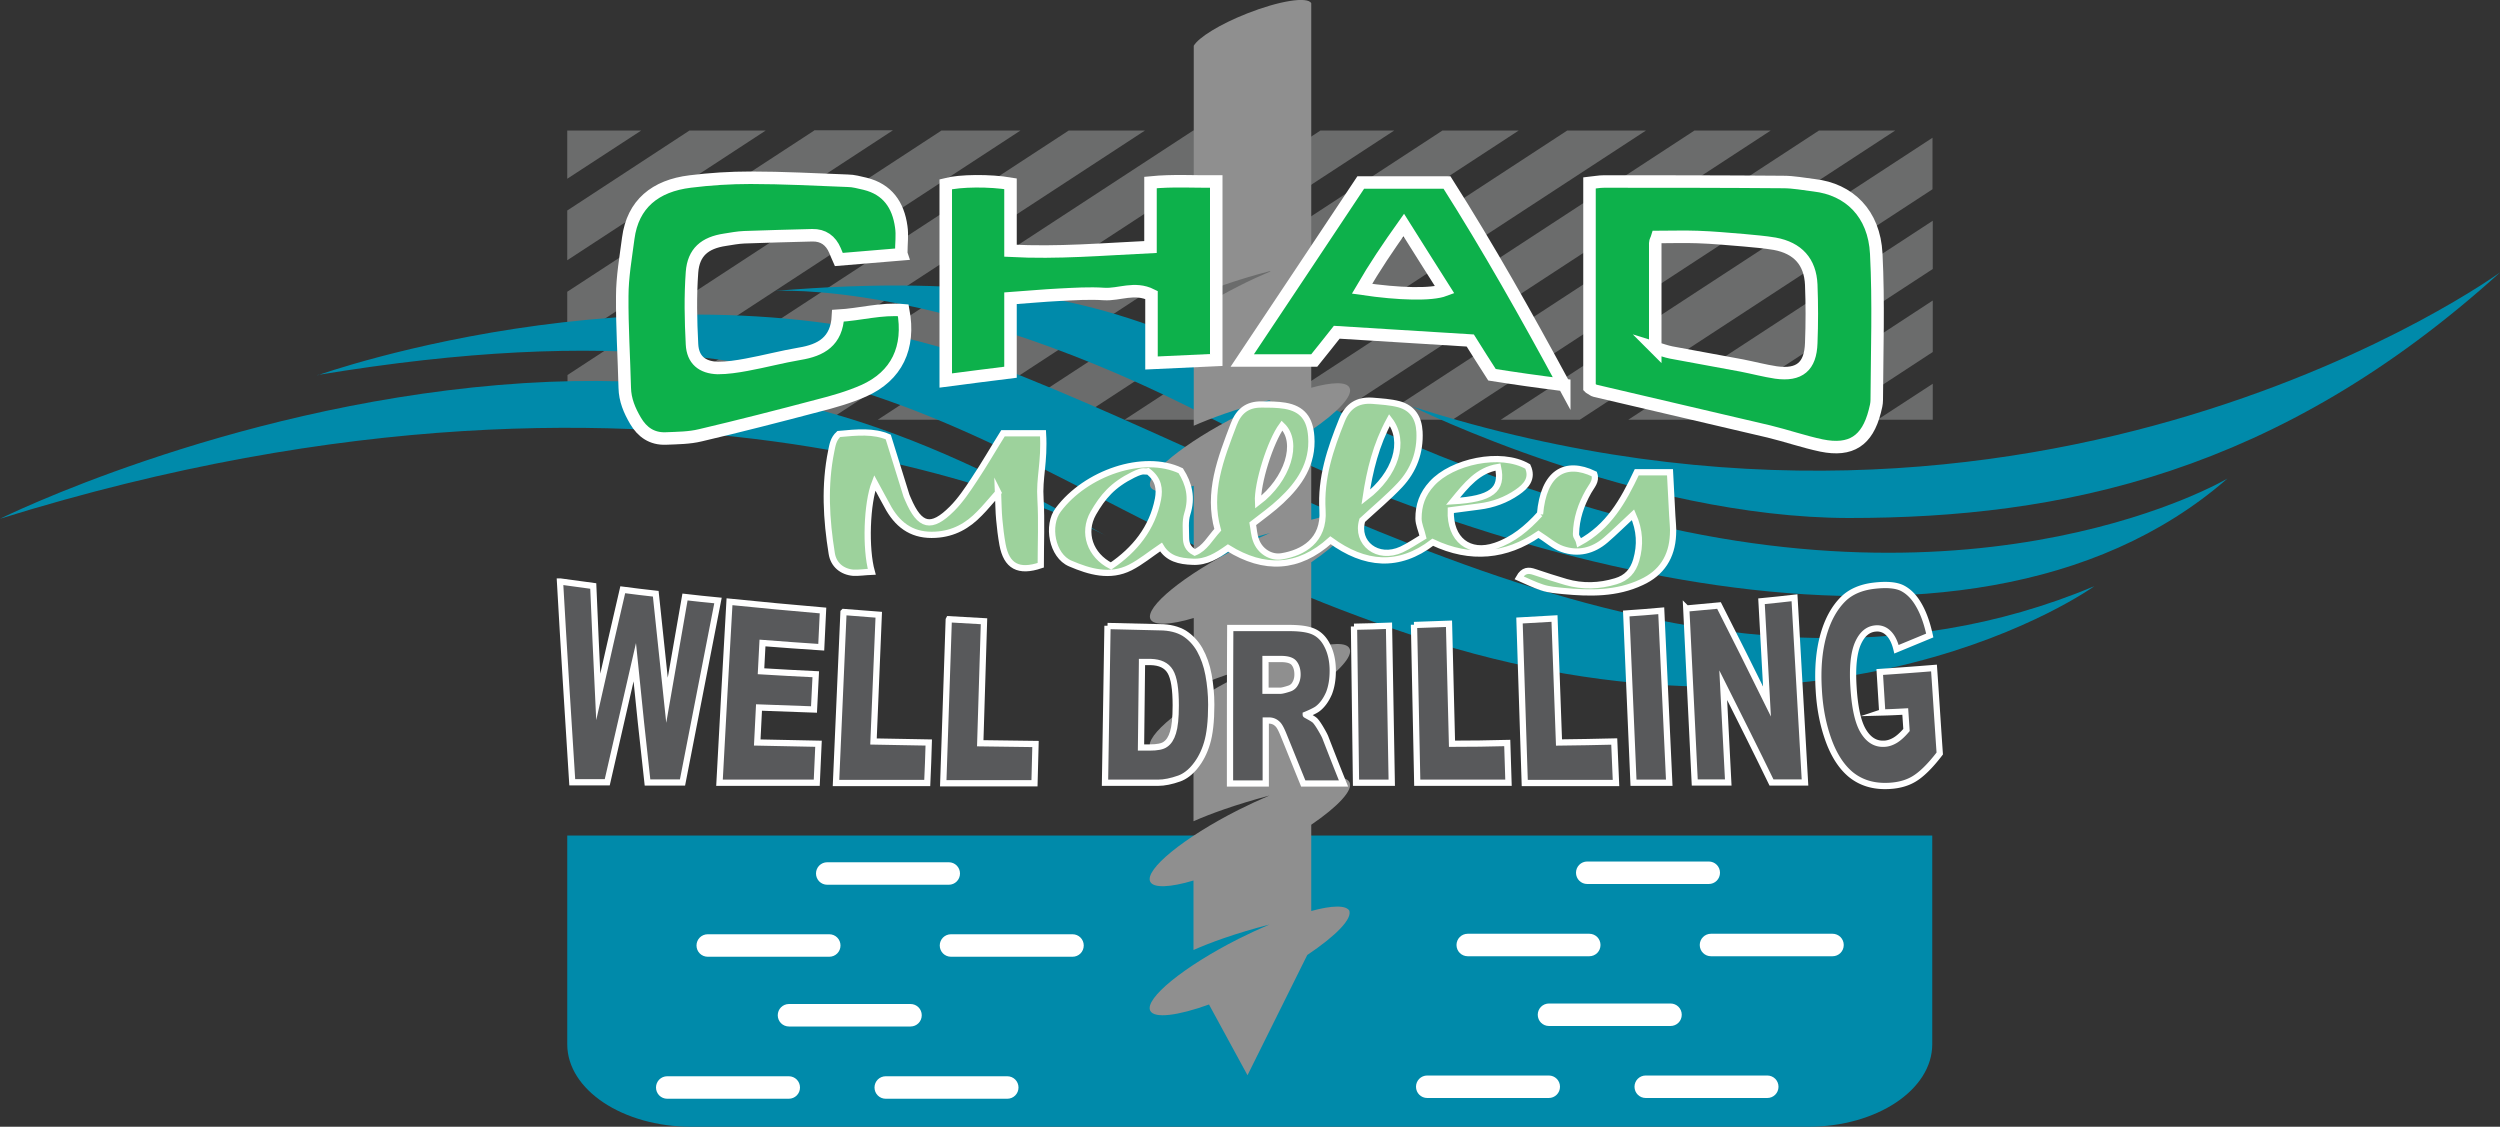<?xml version="1.0" encoding="UTF-8"?>
<svg data-bbox="0 -0.002 100.01 45.072" viewBox="0 0 100 45.07" xmlns="http://www.w3.org/2000/svg" data-type="ugc">
    <rect x="0" y="0" width="100" height="45.07" fill="#333333" stroke="none"/>
    <g>
        <path d="M62.69 5.22 44.98 16.79h3.15L65.84 5.22h-3.15Zm5.09 0L50.07 16.79h3.05L70.83 5.22h-3.05Zm-20.05 0L30.02 16.79h3.15L50.88 5.22h-3.15Zm25.03 0L55.05 16.79h3.05L75.81 5.22h-3.05Zm-15.06 0L39.99 16.79h3.05L60.75 5.22H57.7Zm-14.95 0L25.04 16.79h3.05L45.8 5.22h-3.05Zm10.07 0L35.11 16.79h2.95L55.77 5.22h-2.95Zm7.22 11.57h3.15L77.3 7.57V5.51L60.03 16.79ZM22.69 5.22v1.93l2.96-1.93h-2.96Zm45.39 11.57 9.23-6.03V8.83l-12.18 7.96h2.95Zm9.23 0v-1.44l-2.21 1.44h2.21ZM37.66 5.22 22.7 15v1.79h.41L40.82 5.22h-3.15Zm35.51 11.57 4.14-2.71v-2.06l-7.29 4.77h3.15ZM27.58 5.22l-4.89 3.2v1.99l7.94-5.19h-3.05Zm4.99 0-9.88 6.45v2.06l13.03-8.52h-3.15Z" fill="#6b6c6c"/>
        <path d="M12.71 15.01s14.51-5.19 27.08-.39c12.57 4.79 28.34 15.37 43.98 8.83 0 0-10.38 7.5-27.12 2.01C39.91 19.98 36.42 11.07 12.7 15Z" fill="#008aaa"/>
        <path d="M30.96 11.64s6.74-.5 17.6 5.15c10.14 5.28 29.96 11.58 40.54 2.35 0 0-9.65 5.75-25.22 1.25-15.58-4.5-15.92-10.16-32.92-8.75Z" fill="#008aaa"/>
        <path d="M56.51 16.27s8.97 4.44 17.45 4.45c8.47 0 17.15-1.77 26.05-9.83 0 0-18.4 13.4-43.49 5.38Z" fill="#008aaa"/>
        <path d="M0 20.75s8.88-4.41 19.94-5.35c11.07-.93 17.51 2.27 24.28 6.02 0 0-16.72-9.23-44.22-.67Z" fill="#008aaa"/>
        <path d="M22.69 41.77c0 1.82 2.22 3.3 4.96 3.3h44.68c2.74 0 4.96-1.48 4.96-3.3v-8.35h-54.6v8.35Z" fill="#008aaa"/>
        <path d="M53.98 36.44c-.12-.24-.7-.23-1.53 0v-3.45c1.07-.73 1.69-1.39 1.53-1.7-.12-.25-.7-.23-1.53 0v-3.65c1.07-.73 1.69-1.39 1.53-1.7-.12-.25-.7-.23-1.53 0v-3.45c1.07-.73 1.69-1.39 1.53-1.7-.12-.25-.7-.23-1.53 0v-3.58c1.07-.73 1.69-1.39 1.53-1.7-.12-.25-.7-.23-1.53 0v-3.45c1.07-.73 1.69-1.39 1.53-1.7-.12-.25-.7-.23-1.53 0V.13c-.14-.28-1.28-.1-2.57.41-1.09.43-1.94.96-2.13 1.29v10.04c.66-.29 1.67-.67 3.06-1.03v.02c-.4.17-.82.36-1.25.58-2.2 1.11-3.78 2.4-3.54 2.88.13.26.8.23 1.73-.05v2.76c.66-.29 1.67-.67 3.06-1.03v.02c-.4.17-.82.36-1.25.58-2.2 1.11-3.78 2.4-3.54 2.88.13.26.8.23 1.73-.05v2.92c.65-.29 1.66-.66 3.05-1.03-.4.17-.81.36-1.24.57-2.2 1.11-3.78 2.4-3.54 2.88.13.26.8.23 1.73-.05v2.78c.65-.29 1.66-.66 3.04-1.03-.4.17-.81.36-1.24.57-2.2 1.11-3.78 2.4-3.54 2.88.13.26.8.23 1.73-.05v2.98c.65-.29 1.66-.66 3.04-1.03-.4.17-.81.36-1.23.57-2.2 1.11-3.78 2.4-3.54 2.88.13.26.8.23 1.73-.05V38c.65-.29 1.65-.66 3.04-1.02-.4.17-.81.36-1.23.57-2.2 1.11-3.78 2.4-3.54 2.88.16.32 1.1.2 2.35-.25l1.54 2.83 2.39-4.81c1.15-.77 1.84-1.47 1.67-1.8Z" fill="#8f8f8f"/>
        <path d="M22.41 23.26c.53.07.79.11 1.32.18.06 1.48.13 2.95.2 4.43.32-1.43.65-2.85.98-4.28.53.07.79.1 1.32.16l.45 4.26.72-4.13c.53.06.79.09 1.32.14-.47 2.43-.95 4.85-1.42 7.28h-1.4c-.18-1.6-.35-3.2-.51-4.81-.37 1.6-.73 3.2-1.1 4.8h-1.4c-.17-2.68-.34-5.36-.49-8.03Z" fill="#58595b" stroke-width=".25" stroke="#ffffff" stroke-miterlimit="10"/>
        <path d="M29.18 24.07c1.25.13 2.49.24 3.74.35-.03.59-.04.88-.07 1.47-.94-.06-1.41-.1-2.35-.17-.02.45-.04.68-.06 1.13.88.05 1.31.08 2.19.12-.03.56-.04.85-.07 1.41-.88-.03-1.32-.05-2.2-.08-.03.56-.04.84-.07 1.4l2.45.05c-.03.62-.04.94-.07 1.56h-3.89c.13-2.41.26-4.83.4-7.24Z" fill="#58595b" stroke-width=".25" stroke="#ffffff" stroke-miterlimit="10"/>
        <path d="M33.75 24.48c.56.04.84.07 1.4.11l-.21 5.07c.88.02 1.33.02 2.21.04-.02.65-.03.97-.06 1.62h-3.65l.3-6.83Z" fill="#58595b" stroke-width=".25" stroke="#ffffff" stroke-miterlimit="10"/>
        <path d="M37.96 24.77c.56.03.84.05 1.4.08l-.15 4.88c.88.01 1.33.02 2.21.03-.02.63-.02.94-.04 1.57h-3.65c.07-2.18.15-4.36.22-6.54Z" fill="#58595b" stroke-width=".25" stroke="#ffffff" stroke-miterlimit="10"/>
        <path d="m44.3 25.04 2.08.05c.41 0 .74.09.99.24.25.16.46.38.62.66.16.29.28.62.35 1 .07.38.11.78.11 1.2 0 .66-.06 1.18-.17 1.54-.11.37-.27.67-.47.92-.2.25-.42.41-.64.49-.31.11-.6.17-.85.17H44.2c.03-2.09.07-4.18.1-6.28Zm1.38 1.45c-.01 1.14-.03 2.27-.04 3.41h.35c.3 0 .51-.04.63-.13.13-.09.23-.24.3-.47.07-.22.11-.58.11-1.08 0-.66-.07-1.11-.22-1.36s-.41-.37-.78-.38h-.35Z" fill="#58595b" stroke-width=".25" stroke="#ffffff" stroke-miterlimit="10"/>
        <path d="M49.2 31.32c0-2.07 0-4.14.01-6.2h2.33c.43 0 .76.04.99.14.23.1.42.28.56.56.14.27.22.61.22 1.01 0 .35-.05.64-.15.9-.11.25-.25.46-.44.61-.12.1-.49.25-.49.25 0 .01.29.15.37.23.05.05.13.16.23.33s.17.3.2.39c.28.72.42 1.08.71 1.8h-1.61c-.31-.76-.46-1.14-.77-1.9-.1-.25-.18-.41-.26-.48-.1-.1-.22-.14-.35-.14h-.12v2.52H49.2Zm1.42-3.69h.59c.06 0 .19-.03.37-.09a.4.4 0 0 0 .23-.2c.06-.1.09-.23.09-.36 0-.2-.05-.35-.14-.46-.09-.11-.27-.16-.52-.16h-.62v1.26Z" fill="#58595b" stroke-width=".25" stroke="#ffffff" stroke-miterlimit="10"/>
        <path d="M54.16 25.07c.56-.01.84-.02 1.4-.04.04 2.09.07 4.19.11 6.28h-1.43c-.03-2.08-.05-4.17-.08-6.25Z" fill="#58595b" stroke-width=".25" stroke="#ffffff" stroke-miterlimit="10"/>
        <path d="m56.56 25 1.4-.05.12 4.8c.88 0 1.33-.01 2.21-.03l.05 1.59h-3.65c-.04-2.11-.09-4.21-.13-6.32Z" fill="#58595b" stroke-width=".25" stroke="#ffffff" stroke-miterlimit="10"/>
        <path d="M60.78 24.82c.56-.03.84-.05 1.4-.08l.18 4.96c.88-.01 1.33-.02 2.21-.04.03.66.04.99.07 1.66h-3.65l-.21-6.5Z" fill="#58595b" stroke-width=".25" stroke="#ffffff" stroke-miterlimit="10"/>
        <path d="M65.05 24.54c.56-.04.84-.06 1.4-.11.11 2.29.21 4.59.32 6.88h-1.43c-.1-2.26-.19-4.51-.29-6.77Z" fill="#58595b" stroke-width=".25" stroke="#ffffff" stroke-miterlimit="10"/>
        <path d="M67.46 24.34c.52-.05.78-.07 1.3-.12.65 1.28 1.29 2.56 1.92 3.84-.07-1.34-.15-2.67-.22-4.01.53-.05.79-.08 1.32-.14l.42 7.39h-1.34c-.63-1.3-1.28-2.59-1.93-3.89.07 1.3.13 2.59.2 3.89h-1.34c-.11-2.32-.23-4.64-.34-6.97Z" fill="#58595b" stroke-width=".25" stroke="#ffffff" stroke-miterlimit="10"/>
        <path d="m75.29 28.49-.1-1.61c.87-.06 1.3-.09 2.17-.16.08 1.14.15 2.28.23 3.42-.39.51-.74.85-1.05 1.03-.31.18-.69.27-1.14.27-.55 0-1-.16-1.37-.46-.36-.3-.66-.75-.88-1.35-.22-.6-.36-1.28-.4-2.05-.05-.82.01-1.53.18-2.15.17-.62.44-1.12.81-1.48.29-.28.7-.46 1.21-.52.5-.06.88-.03 1.13.09.26.13.48.35.66.66.19.32.34.73.45 1.24l-1.33.55c-.07-.29-.18-.51-.33-.65a.623.623 0 0 0-.52-.18c-.31.03-.54.24-.7.61-.16.38-.22.95-.17 1.73.05.83.18 1.41.39 1.76.21.35.48.52.81.51.16 0 .31-.05.45-.13s.3-.22.47-.42l-.05-.74c-.38.02-.57.03-.95.04Z" fill="#58595b" stroke-width=".25" stroke="#ffffff" stroke-miterlimit="10"/>
        <path d="M63.58 15.5V7.32c.19-.02.38-.06.58-.06 2.39 0 4.78 0 7.17.02.41 0 .82.08 1.23.13 1.41.16 2.41 1.13 2.49 2.74.1 1.94.03 3.9.02 5.85 0 .15-.04.31-.08.46-.3 1.17-.95 1.6-2.13 1.36-.71-.15-1.4-.39-2.1-.56-2.32-.55-4.64-1.08-6.96-1.63-.05-.01-.09-.05-.21-.12Zm2.62-1.59c.26.08.45.15.65.19.94.18 1.88.34 2.82.52.46.09.91.21 1.37.28.94.13 1.38-.24 1.41-1.18.03-.78.03-1.56 0-2.33-.04-.92-.54-1.47-1.46-1.64-.41-.07-.82-.1-1.23-.14-.62-.05-1.24-.11-1.86-.13-.54-.02-1.07 0-1.61 0-.03.1-.08.17-.08.24v4.2Z" stroke="#ffffff" stroke-miterlimit="10" fill-rule="evenodd" fill="#0db14b" stroke-width=".5"/>
        <path d="M36.06 10.17c-.88.07-1.68.14-2.51.21-.06-.13-.1-.25-.15-.36-.17-.4-.47-.62-.91-.61-.91.02-1.81.05-2.72.08-.26.01-.51.06-.77.1-.81.12-1.26.5-1.32 1.3-.07.96-.05 1.92 0 2.88.03.62.4.93 1.03.95.38 0 .77-.06 1.15-.13.71-.13 1.42-.32 2.13-.44.85-.14 1.48-.49 1.53-1.52.89-.05 1.73-.3 2.61-.22.28 1.5-.26 2.63-1.58 3.22-.59.26-1.22.44-1.85.6-1.55.41-3.11.81-4.68 1.18-.45.11-.92.11-1.39.13-.55.02-.94-.25-1.21-.71-.24-.41-.42-.83-.43-1.32-.03-1.22-.11-2.44-.1-3.66 0-.77.14-1.55.24-2.32.18-1.37 1.08-2.1 2.48-2.27.8-.1 1.6-.15 2.41-.15 1.3 0 2.59.07 3.89.12.23 0 .46.07.69.12.9.22 1.33.85 1.45 1.72.05.33 0 .67 0 1.07Z" stroke="#ffffff" stroke-miterlimit="10" fill-rule="evenodd" fill="#0db14b" stroke-width=".5"/>
        <path d="M40.42 11.93v2.96c-.87.11-1.7.21-2.59.33V7.37c.57-.15 1.77-.16 2.59-.02v2.68c1.89.1 3.71-.06 5.6-.15V7.3c.9-.09 1.74-.03 2.63-.04v7.14c-.83.04-1.66.08-2.59.12V11.8c-.68-.34-1.29 0-1.9-.04-.59-.04-1.19 0-1.79.03-.62.03-1.23.09-1.95.14Z" stroke="#ffffff" stroke-miterlimit="10" fill-rule="evenodd" fill="#0db14b" stroke-width=".5"/>
        <path d="M62.57 15.4c-.58-.08-1.04-.13-1.5-.2-.46-.06-.92-.14-1.39-.21-.28-.44-.56-.87-.87-1.37-1.76-.11-3.54-.22-5.34-.33-.31.39-.6.76-.9 1.13h-2.88c1.61-2.41 3.17-4.76 4.74-7.12h3.45c1.65 2.6 3.16 5.28 4.69 8.11ZM56.15 9c-.64.9-1.17 1.69-1.67 2.55 1.5.22 2.78.25 3.31.05-.53-.83-1.04-1.65-1.64-2.6Z" stroke="#ffffff" stroke-miterlimit="10" fill-rule="evenodd" fill="#0db14b" stroke-width=".5"/>
        <path d="M61.6 20.57c.14-1.67 1.01-2.17 2.17-1.61.1.29-.11.48-.23.7-.3.53-.49 1.09-.5 1.7 0 .14.08.14.13.35 1.18-.64 1.75-1.66 2.3-2.82h1.33c.03.61.06 1.17.09 1.72.01.26.05.52.03.78-.04.88-.45 1.53-1.26 1.9-1 .47-2.06.45-3.13.35-.28-.03-.57-.05-.84-.14-.31-.1-.61-.25-.93-.39.18-.32.39-.31.62-.23.42.14.84.28 1.26.4.66.19 1.33.17 1.99-.03.44-.13.69-.41.82-.85.17-.6.15-1.18-.13-1.81-.39.36-.73.7-1.09 1.01-.51.44-1.11.58-1.74.36-.32-.11-.59-.36-.95-.59-1.29.88-2.71 1.04-4.23.32-1.36 1.04-2.72.92-4.09-.08-1.28 1.15-2.65 1.21-4.1.31-.43.3-.86.58-1.42.55-.52-.02-.98-.12-1.26-.59-.43.29-.8.6-1.23.82-.81.41-1.63.17-2.4-.16-.73-.31-.95-1.53-.48-2.15 1.1-1.47 3.41-2.27 4.9-1.56.33.52.47 1.07.26 1.73-.09.29-.05.62-.05.93 0 .24.06.46.35.61.41-.17.61-.57.92-.91-.42-1.5.12-2.85.64-4.22.2-.53.55-.8 1.12-.79.31 0 .63 0 .93.05.7.12 1 .52 1.05 1.23.08 1.09-.47 1.89-1.21 2.58-.34.32-.72.59-1.13.91.04.21.05.45.13.66.15.43.59.72 1.04.64.83-.14 1.7-.62 1.62-1.84-.08-1.29.31-2.45.78-3.61.23-.56.62-.81 1.21-.77.36.03.73.05 1.07.14.54.15.79.54.82 1.1.04.82-.23 1.54-.78 2.13-.46.49-.98.92-1.51 1.41-.27.91.61 1.61 1.57 1.17.3-.14.57-.33.86-.5-.07-.29-.18-.51-.18-.74 0-.53.15-.98.54-1.4.79-.87 2.74-1.31 3.83-.68.22.48-.07.79-.42 1.03-.45.31-.96.5-1.52.57l-1.14.15c-.04 1.18.74 1.78 1.79 1.42.71-.24 1.26-.7 1.78-1.27Zm-15.68-1.72c-.16.04-.14-.08-.59.14-.83.41-1.22.88-1.6 1.54-.44.78-.13 1.68.71 2.11.95-.65 1.65-1.5 1.88-2.68.07-.39.04-.78-.4-1.11Zm4.4 1.24c1.19-.9 1.66-2.4.96-3.07-.47.64-1 2.33-.96 3.07Zm4.31-.2c1.2-.92 1.61-2.23.95-3.09-.54.99-.79 2.02-.95 3.09Zm3.49.16c1.54-.09 2-.45 1.8-1.37-.8.13-1.25.7-1.8 1.37Z" stroke-width=".25" fill="#9dd29c" stroke="#ffffff" stroke-miterlimit="10" fill-rule="evenodd"/>
        <path d="M39.93 19.7c-.33.37-.52.61-.74.83-.48.5-1.04.82-1.77.86-.86.05-1.44-.32-1.86-1.03-.19-.33-.36-.67-.57-1.05-.32.82-.38 2.63-.12 3.56-.26.01-.5.05-.74.04-.45-.04-.79-.32-.86-.77-.22-1.36-.3-2.73-.02-4.1.05-.24.08-.48.3-.68.74-.07 1.4-.13 1.98.12.26.83.49 1.59.73 2.35.02.05.04.1.06.14.47 1.1.93 1.21 1.76.38.34-.34.62-.76.89-1.17.4-.6.76-1.23 1.15-1.85h1.6c.07 1.18-.16 1.77-.1 2.64.05.88.01 1.76.01 2.64-.89.3-1.37.04-1.53-.83-.06-.33-.1-.67-.13-1-.03-.31-.03-.62-.05-1.1Z" stroke-width=".25" fill="#9dd29c" stroke="#ffffff" stroke-miterlimit="10" fill-rule="evenodd"/>
        <path d="M63.49 35.36c-.25 0-.45-.2-.45-.45s.2-.45.45-.45h4.86c.25 0 .45.2.45.45s-.2.45-.45.45h-4.86Z" fill="#ffffff"/>
        <path d="M61.96 41.04c-.25 0-.45-.2-.45-.45s.2-.45.45-.45h4.86c.25 0 .45.2.45.45s-.2.45-.45.45h-4.86Z" fill="#ffffff"/>
        <path d="M58.71 38.25c-.25 0-.45-.2-.45-.45s.2-.45.45-.45h4.86c.25 0 .45.2.45.45s-.2.45-.45.45h-4.86Z" fill="#ffffff"/>
        <path d="M68.44 38.25c-.25 0-.45-.2-.45-.45s.2-.45.45-.45h4.86c.25 0 .45.2.45.45s-.2.45-.45.45h-4.86Z" fill="#ffffff"/>
        <path d="M57.09 43.92c-.25 0-.45-.2-.45-.45s.2-.45.45-.45h4.86c.25 0 .45.2.45.45s-.2.45-.45.45h-4.86Z" fill="#ffffff"/>
        <path d="M65.83 43.92c-.25 0-.45-.2-.45-.45s.2-.45.45-.45h4.86c.25 0 .45.2.45.45s-.2.45-.45.45h-4.86Z" fill="#ffffff"/>
        <path d="M33.09 35.39c-.25 0-.45-.2-.45-.45s.2-.45.45-.45h4.86c.25 0 .45.2.45.45s-.2.45-.45.45h-4.86Z" fill="#ffffff"/>
        <path d="M31.56 41.06c-.25 0-.45-.2-.45-.45s.2-.45.45-.45h4.86c.25 0 .45.2.45.45s-.2.45-.45.45h-4.86Z" fill="#ffffff"/>
        <path d="M28.31 38.27c-.25 0-.45-.2-.45-.45s.2-.45.45-.45h4.86c.25 0 .45.2.45.45s-.2.45-.45.45h-4.86Z" fill="#ffffff"/>
        <path d="M38.04 38.27c-.25 0-.45-.2-.45-.45s.2-.45.45-.45h4.86c.25 0 .45.2.45.45s-.2.45-.45.45h-4.86Z" fill="#ffffff"/>
        <path d="M26.69 43.95c-.25 0-.45-.2-.45-.45s.2-.45.45-.45h4.86c.25 0 .45.2.45.45s-.2.45-.45.45h-4.86Z" fill="#ffffff"/>
        <path d="M35.43 43.95c-.25 0-.45-.2-.45-.45s.2-.45.45-.45h4.86c.25 0 .45.2.45.45s-.2.45-.45.45h-4.86Z" fill="#ffffff"/>
    </g>
</svg>
